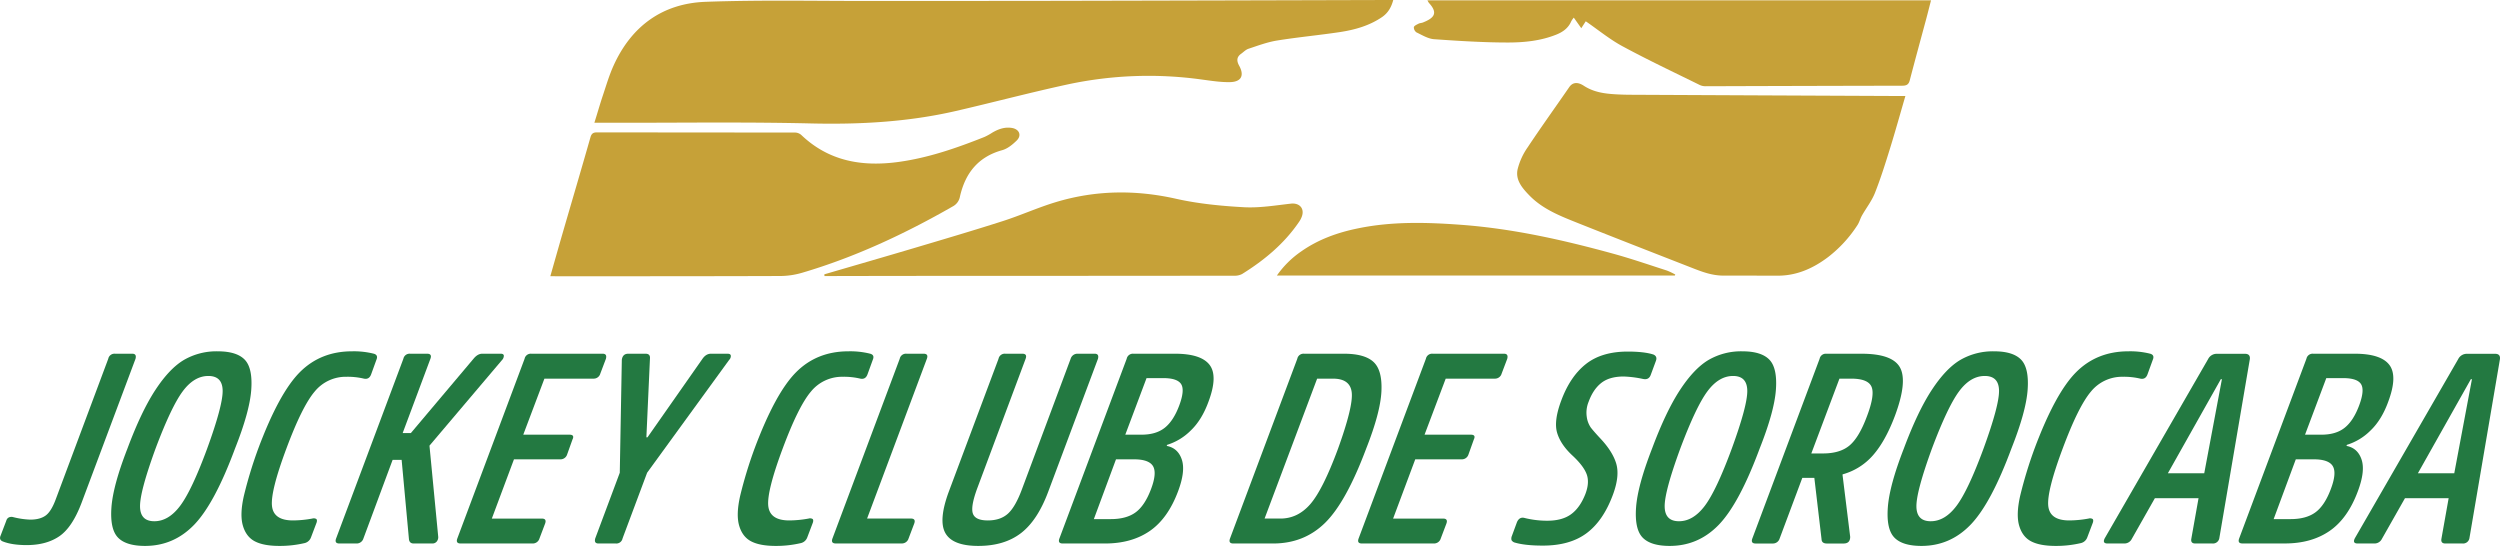 <svg xmlns="http://www.w3.org/2000/svg" viewBox="0 0 1580.84 345.2"><defs><style>.cls-1{fill:#c6a138;}.cls-2{fill:#237941;}</style></defs><g id="Camada_2" data-name="Camada 2"><g id="Camada_1-2" data-name="Camada 1"><path class="cls-1" d="M375.84,77.63c2-6.31,3.58-11.94,5.45-17.5,2.12-6.32,4-12.76,6.76-18.8,11.33-24.92,31-39.19,58.12-40.18C481.52-.13,517,.66,552.34.61c39.93-.06,79.87,0,119.8-.1Q774.55.3,877,0H881c-1.26,4.77-3.42,8.29-7.1,10.81-8,5.46-17.09,8-26.45,9.45-13.3,2-26.73,3.23-40,5.38-6.13,1-12.07,3.24-18,5.2-1.71.56-3.11,2.07-4.64,3.16-2.95,2.1-2.88,4.58-1.24,7.56,3.4,6.16,1.36,10.23-5.8,10.37-6,.12-12-.87-18-1.66a244.14,244.14,0,0,0-84.13,3c-24,5.18-47.68,11.49-71.58,17-30,6.87-60.38,8.51-91.15,7.79-41.8-1-83.64-.37-125.46-.43Z"/><path class="cls-1" d="M1122.68,174.3c12.63.41,23.51-4.33,33.37-11.8a80.87,80.87,0,0,0,18.47-20.14c1.2-1.81,1.74-4.05,2.82-6,2.72-4.81,6.24-9.28,8.25-14.36,3.65-9.21,6.61-18.7,9.55-28.17,3.34-10.76,6.35-21.63,9.71-33.14-3.76,0-6.76,0-9.76,0q-81.42-.36-162.84-.76c-3.4,0-6.8-.08-10.2-.27-7.2-.39-14.2-1.29-20.52-5.41-4.23-2.76-7.26-2-9.24.84-8.77,12.74-17.82,25.29-26.37,38.18a41.69,41.69,0,0,0-6.29,13.83c-1.42,6.62,2.79,11.65,7.19,16.21,8.62,9,19.89,13.31,31,17.76,24.18,9.63,48.43,19.07,72.68,28.54,6.14,2.4,12.06,4.6,19.1,4.67"/><path class="cls-1" d="M348,174.63c2.82-9.89,5.44-19.18,8.13-28.45,5.75-19.79,11.59-39.56,17.24-59.38.7-2.46,1.87-3.1,4.24-3.1q62.51.08,125,.11a6.24,6.24,0,0,1,4,1.47c17.52,16.75,38.62,20.28,61.66,17.11,18.84-2.59,36.62-8.78,54.17-15.76a36.59,36.59,0,0,0,4.94-2.71c3.89-2.3,8-3.78,12.57-3s6.22,4.67,3,7.88c-2.61,2.58-5.83,5.23-9.25,6.17-15.2,4.21-23.33,14.55-26.68,29.28a8.75,8.75,0,0,1-4.56,6.28c-30.33,17.37-61.82,32.11-95.42,42a50,50,0,0,1-13.69,2c-46.84.17-93.68.14-140.52.17Z"/><path class="cls-1" d="M1221.05.22c-1.11,4.3-2.07,8.17-3.1,12-3.46,12.87-7,25.71-10.35,38.61-.73,2.82-2.28,3.37-4.86,3.37q-62.13.12-124.27.33a8.47,8.47,0,0,1-3.62-.77C1058.5,45.7,1042,37.92,1026,29.27c-8.11-4.37-15.34-10.35-23.27-15.81l-2.83,4.37c-1.65-2.32-3.11-4.39-4.73-6.68a13.78,13.78,0,0,0-1.62,2.32c-1.87,4.38-5.38,6.81-9.62,8.49-9.77,3.88-20.14,4.92-30.4,4.92-15.57,0-31.16-1-46.7-2.09-3.8-.27-7.51-2.58-11.1-4.29a3.87,3.87,0,0,1-1.7-3.29c.18-.92,1.83-1.65,2.95-2.22.87-.45,2-.42,2.89-.8,6.63-2.68,9.84-5.68,3.7-12.34a10.33,10.33,0,0,1-.93-1.63Z"/><path class="cls-1" d="M521.27,173.46c19.29-5.64,38.6-11.2,57.86-16.93,18.43-5.48,36.87-10.92,55.17-16.79,11.24-3.61,22.07-8.54,33.37-11.94,25.08-7.57,50.34-7.88,76-2.11,14,3.15,28.58,4.56,43,5.35,9.8.53,19.76-1.16,29.61-2.27,5.25-.59,8.68,2.85,7,7.93a14.68,14.68,0,0,1-1.89,3.67c-9.39,13.79-21.94,24.15-35.94,32.88a9.84,9.84,0,0,1-5,1.09q-76.32.1-152.64.1-50.07,0-100.13.11h-6.35Z"/><path class="cls-1" d="M1059.07,174.25H807.41A60.22,60.22,0,0,1,822.78,159c10.87-7.64,23.08-12,36.08-14.63,21.56-4.42,43.22-3.82,65-2.22,32.74,2.42,64.58,9.58,96.11,18.24,11.5,3.16,22.79,7.06,34.14,10.71a43.12,43.12,0,0,1,5.23,2.5Z"/><path class="cls-2" d="M72.73,223.67H83.61c2,0,2.64,1.08,2.08,3.22L51.53,318.08q-5.85,15.42-14,21t-20.61,5.6q-9.15,0-14.9-2.21-2.88-1-1.59-3.9l3.49-9.15c.53-1.92,1.86-2.76,4-2.54a51,51,0,0,0,11.2,1.7q6.22,0,9.8-2.63t6.47-10.6l33.06-88.47A4,4,0,0,1,72.73,223.67Z"/><path class="cls-2" d="M116.36,227.57a41,41,0,0,1,21.26-5.42q12.09,0,17.17,5.33t4.08,19.07q-1,13.72-10.27,37.12-12.89,34.74-25.82,48.14T91.72,345.2q-12.09,0-17.17-5.34t-4.08-19.07q1-13.73,10.1-37.12,8.79-23.55,17.7-37.12T116.36,227.57ZM88.55,320.2q.08,9.41,9.06,9.4t16.3-9.74q7.34-9.75,17.08-36.19,9.87-27.12,9.8-36.53t-9.06-9.4q-9,0-16.22,9.74T98.35,283.67Q88.47,310.79,88.55,320.2Z"/><path class="cls-2" d="M222.57,222.15a51.75,51.75,0,0,1,13.83,1.52c1.95.57,2.48,1.86,1.59,3.9l-3.31,9.15c-.83,2.26-2.34,3.17-4.55,2.71a44.38,44.38,0,0,0-11-1.18A25.35,25.35,0,0,0,199,247.57q-7.93,9.31-17.92,36.1t-9.11,36.1q.88,9.33,13.31,9.32a69.56,69.56,0,0,0,12.16-1.18,3.19,3.19,0,0,1,2.54.25c.49.4.56,1.16.21,2.29l-3.53,9.32a5.68,5.68,0,0,1-4.42,3.73,68.24,68.24,0,0,1-15.55,1.7q-10,0-15.53-2.89t-7.57-9.91q-2.06-7,.63-18.9a272,272,0,0,1,9.08-29.83q13.13-35.09,26.28-48.3T222.57,222.15Z"/><path class="cls-2" d="M304.94,223.67h11.74c1.15,0,1.79.4,1.91,1.19a4,4,0,0,1-1.21,2.88l-45.81,54.07,5.55,57.79a4.33,4.33,0,0,1-1,2.88,3.45,3.45,0,0,1-2.76,1.19H261.58c-1.84,0-2.85-1-3-2.88l-4.61-50h-5.7l-18.45,49.66a4.47,4.47,0,0,1-4.49,3.22h-10.7q-3.28,0-2.08-3.22l42.51-113.56a4,4,0,0,1,4.31-3.22h10.71c2.18,0,2.88,1.08,2.08,3.22l-17.54,46.95h5.18l39.88-47.29Q302.17,223.67,304.94,223.67Z"/><path class="cls-2" d="M336,223.67h45.06c2,0,2.65,1.08,2.08,3.22l-3.53,9.32a4.34,4.34,0,0,1-4.3,3.22H344.25l-13.37,35.43h29.18c2.3,0,2.95,1,1.94,3.05l-3.39,9.49a4.38,4.38,0,0,1-4.44,3.05H325l-14,37.46h31.59q3.28,0,2.08,3.22l-3.53,9.32a4.44,4.44,0,0,1-4.47,3.22H291.28q-3.28,0-2.08-3.22l42.51-113.56A4,4,0,0,1,336,223.67Z"/><path class="cls-2" d="M397.31,223.67h10.88q3.1,0,2.8,3.05l-2.26,49.83h.69l34.9-49.83q2.19-3,5.13-3.05H460c1.38,0,2.09.45,2.13,1.36a3.44,3.44,0,0,1-1.05,2.54l-51.88,71.35-15.53,41.53a4,4,0,0,1-4.31,3.22H378.47c-2,0-2.66-1.07-2.08-3.22l15.52-41.53,1.29-71.35Q393.68,223.67,397.31,223.67Z"/><path class="cls-2" d="M536.45,222.15a51.8,51.8,0,0,1,13.83,1.52c2,.57,2.48,1.86,1.59,3.9l-3.32,9.15c-.82,2.26-2.34,3.17-4.54,2.71a44.38,44.38,0,0,0-11-1.18,25.34,25.34,0,0,0-20.19,9.32q-7.94,9.31-17.92,36.1t-9.11,36.1q.89,9.33,13.31,9.32a69.56,69.56,0,0,0,12.16-1.18,3.19,3.19,0,0,1,2.54.25c.49.4.56,1.16.21,2.29l-3.53,9.32a5.68,5.68,0,0,1-4.42,3.73,68.24,68.24,0,0,1-15.55,1.7q-10,0-15.53-2.89t-7.57-9.91q-2.06-7,.63-18.9a272,272,0,0,1,9.08-29.83q13.13-35.09,26.28-48.3T536.45,222.15Z"/><path class="cls-2" d="M573.24,223.67H584c2.18,0,2.88,1.08,2.08,3.22l-37.79,101H576c2.18,0,2.88,1.07,2.08,3.22l-3.53,9.32a4.45,4.45,0,0,1-4.48,3.22H528.5q-3.29,0-2.08-3.22l42.51-113.56A4,4,0,0,1,573.24,223.67Z"/><path class="cls-2" d="M635.74,223.67h10.7c2.19,0,2.88,1.08,2.09,3.22l-30.7,82.2q-4.14,11.36-2.63,15.68t9.44,4.32q8,0,12.75-4.32t8.93-15.68L677,226.89a4.47,4.47,0,0,1,4.48-3.22H692.2c1.95,0,2.65,1.08,2.08,3.22l-31.4,83.9q-6.81,18.3-17.32,26.35t-26.91,8.06q-16.24,0-20.83-8.06T600,310.79l31.4-83.9A4,4,0,0,1,635.74,223.67Z"/><path class="cls-2" d="M716.71,223.67H743q16.39,0,21.82,7t-.58,23.14q-4.22,11.7-11.34,18.47a36.22,36.22,0,0,1-14.85,9l-.32.68q7.14,1.35,9.57,8.64t-2.34,20Q738.5,327.9,727,335.79t-28.26,7.88H672q-3.29,0-2.08-3.22l42.52-113.56A4,4,0,0,1,716.71,223.67Zm.37,66.78h-11.4l-14,37.8h10.7q9.85,0,15.66-4.24t9.74-14.58q3.87-10.17,1.36-14.57T717.08,290.45Zm18.47-51.36H725l-13.44,35.77h10.35q9.15,0,14.66-4.41t9.11-14.07q3.6-9.66,1.21-13.47T735.55,239.09Z"/><path class="cls-2" d="M824.62,223.67h25.21q13.13,0,18.74,5.25t4.95,18.65q-.67,13.4-9.63,36.1-12.71,33.9-26,46.95t-32.8,13.05H779.88q-3.28,0-2.08-3.22l42.52-113.56A4,4,0,0,1,824.62,223.67Zm18.25,15.76h-10l-33.23,88.48h10q11,0,18.94-9.16t17.53-35.08q9.63-26.78,8.64-35.51T842.87,239.43Z"/><path class="cls-2" d="M905.94,223.67H951c2,0,2.64,1.08,2.08,3.22l-3.53,9.32a4.35,4.35,0,0,1-4.31,3.22H914.17L900.8,274.86H930c2.3,0,2.95,1,1.95,3.05l-3.39,9.49a4.39,4.39,0,0,1-4.45,3.05H894.91l-14,37.46h31.6c2.18,0,2.88,1.07,2.08,3.22l-3.53,9.32a4.45,4.45,0,0,1-4.48,3.22H861.2q-3.29,0-2.08-3.22l42.52-113.56A4,4,0,0,1,905.94,223.67Z"/><path class="cls-2" d="M1029.16,222.31q10.53,0,16.35,1.87,2.68,1.19,1.56,4.07l-3.25,8.81q-1.23,3.39-5,2.54a68.11,68.11,0,0,0-12.11-1.52q-9,0-14.15,4.06t-8,11.87a18.12,18.12,0,0,0-1.18,9.66,15.59,15.59,0,0,0,2.55,6.7c1.18,1.52,3.07,3.7,5.7,6.52q8.06,8.48,10.37,16.27t-2.09,19.66q-6.08,16.44-16.63,24.32T975.56,345q-11.4,0-18-2a3.55,3.55,0,0,1-1.77-1.44,4.15,4.15,0,0,1,.22-2.63l3.24-8.81q1.62-3.56,5-2.54a59,59,0,0,0,14.14,1.69q9.5,0,15.13-4.15t9-12.8q2.75-7.28.75-12.54t-8.92-11.69q-7.5-6.94-9.72-14.41t2.58-20.34q5.64-15.26,15.6-23.13T1029.16,222.31Z"/><path class="cls-2" d="M1080.44,227.57a41,41,0,0,1,21.27-5.42q12.07,0,17.17,5.33t4.08,19.07q-1,13.72-10.28,37.12-12.89,34.74-25.81,48.14T1055.8,345.2q-12.09,0-17.17-5.34t-4.08-19.07q1-13.73,10.1-37.12,8.79-23.55,17.7-37.12T1080.44,227.57Zm-27.81,92.63q.09,9.41,9.06,9.4t16.31-9.74q7.32-9.75,17.07-36.19,9.89-27.12,9.8-36.53t-9-9.4q-9,0-16.23,9.74t-17.15,36.19Q1052.55,310.79,1052.63,320.2Z"/><path class="cls-2" d="M1198.21,263q-6,15.93-13.81,24.83a39.37,39.37,0,0,1-19.23,12.12l-.07.34,4.84,39.15q0,4.24-4.18,4.24h-10.53q-3.29,0-3.4-2.71l-4.56-38.82h-7.6l-14.32,38.31a4.45,4.45,0,0,1-4.48,3.22h-10.71c-2.18,0-2.88-1.07-2.08-3.22l42.52-113.56a4,4,0,0,1,4.31-3.22h22.27q19.68,0,24.36,8.9T1198.21,263Zm-27.65-23.56h-7.42l-17.78,47.29h7.42q10.88,0,16.89-5.17t10.89-18.39q5.07-13.38,2.89-18.56T1170.56,239.43Z"/><path class="cls-2" d="M1239.63,227.57a41,41,0,0,1,21.26-5.42q12.09,0,17.17,5.33t4.08,19.07q-1,13.72-10.27,37.12-12.88,34.74-25.82,48.14T1215,345.2q-12.09,0-17.18-5.34t-4.07-19.07q1-13.73,10.1-37.12,8.79-23.55,17.7-37.12T1239.63,227.57Zm-27.81,92.63q.08,9.41,9.06,9.4t16.3-9.74q7.33-9.75,17.07-36.19,9.88-27.12,9.81-36.53t-9.06-9.4q-9,0-16.22,9.74t-17.16,36.19Q1211.74,310.79,1211.82,320.2Z"/><path class="cls-2" d="M1345.84,222.15a51.8,51.8,0,0,1,13.83,1.52c1.95.57,2.48,1.86,1.59,3.9l-3.32,9.15c-.82,2.26-2.34,3.17-4.54,2.71a44.38,44.38,0,0,0-11-1.18,25.34,25.34,0,0,0-20.19,9.32q-7.93,9.31-17.92,36.1t-9.11,36.1q.88,9.33,13.31,9.32a69.56,69.56,0,0,0,12.16-1.18,3.19,3.19,0,0,1,2.54.25c.49.4.56,1.16.21,2.29l-3.53,9.32a5.68,5.68,0,0,1-4.42,3.73,68.31,68.31,0,0,1-15.55,1.7q-10,0-15.53-2.89t-7.57-9.91q-2.05-7,.63-18.9a272,272,0,0,1,9.08-29.83q13.13-35.09,26.28-48.3T1345.84,222.15Z"/><path class="cls-2" d="M1422.66,227.06l-19.27,113.05a4.05,4.05,0,0,1-4.38,3.56h-10.88q-2.94,0-2.5-2.88l4.59-25.76H1362.6L1348,340.79a5.21,5.21,0,0,1-4.76,2.88h-10.53q-3.63,0-1.66-3.56l65.19-113a6.08,6.08,0,0,1,5.56-3.39h17.61C1421.82,223.67,1422.91,224.8,1422.66,227.06ZM1405,239.77h-.69l-33.49,59.49h23Z"/><path class="cls-2" d="M1462.74,223.67H1489q16.41,0,21.82,7t-.58,23.14q-4.2,11.7-11.33,18.47a36.22,36.22,0,0,1-14.85,9l-.32.68q7.14,1.35,9.57,8.64t-2.34,20q-6.42,17.28-17.93,25.17t-28.26,7.88H1418q-3.29,0-2.08-3.22l42.51-113.56A4,4,0,0,1,1462.74,223.67Zm.37,66.78h-11.4l-14,37.8h10.7q9.84,0,15.66-4.24t9.73-14.58q3.88-10.17,1.36-14.57T1463.11,290.45Zm18.47-51.36H1471l-13.44,35.77H1468q9.15,0,14.66-4.41t9.11-14.07q3.6-9.66,1.21-13.47T1481.58,239.09Z"/><path class="cls-2" d="M1580.81,227.06l-19.27,113.05a4.05,4.05,0,0,1-4.38,3.56h-10.88q-2.94,0-2.5-2.88l4.59-25.76h-27.62l-14.61,25.76a5.19,5.19,0,0,1-4.75,2.88h-10.53q-3.63,0-1.66-3.56l65.19-113a6.08,6.08,0,0,1,5.55-3.39h17.62C1580,223.67,1581.06,224.8,1580.81,227.06Zm-17.71,12.71h-.69l-33.49,59.49h23Z"/></g></g></svg>